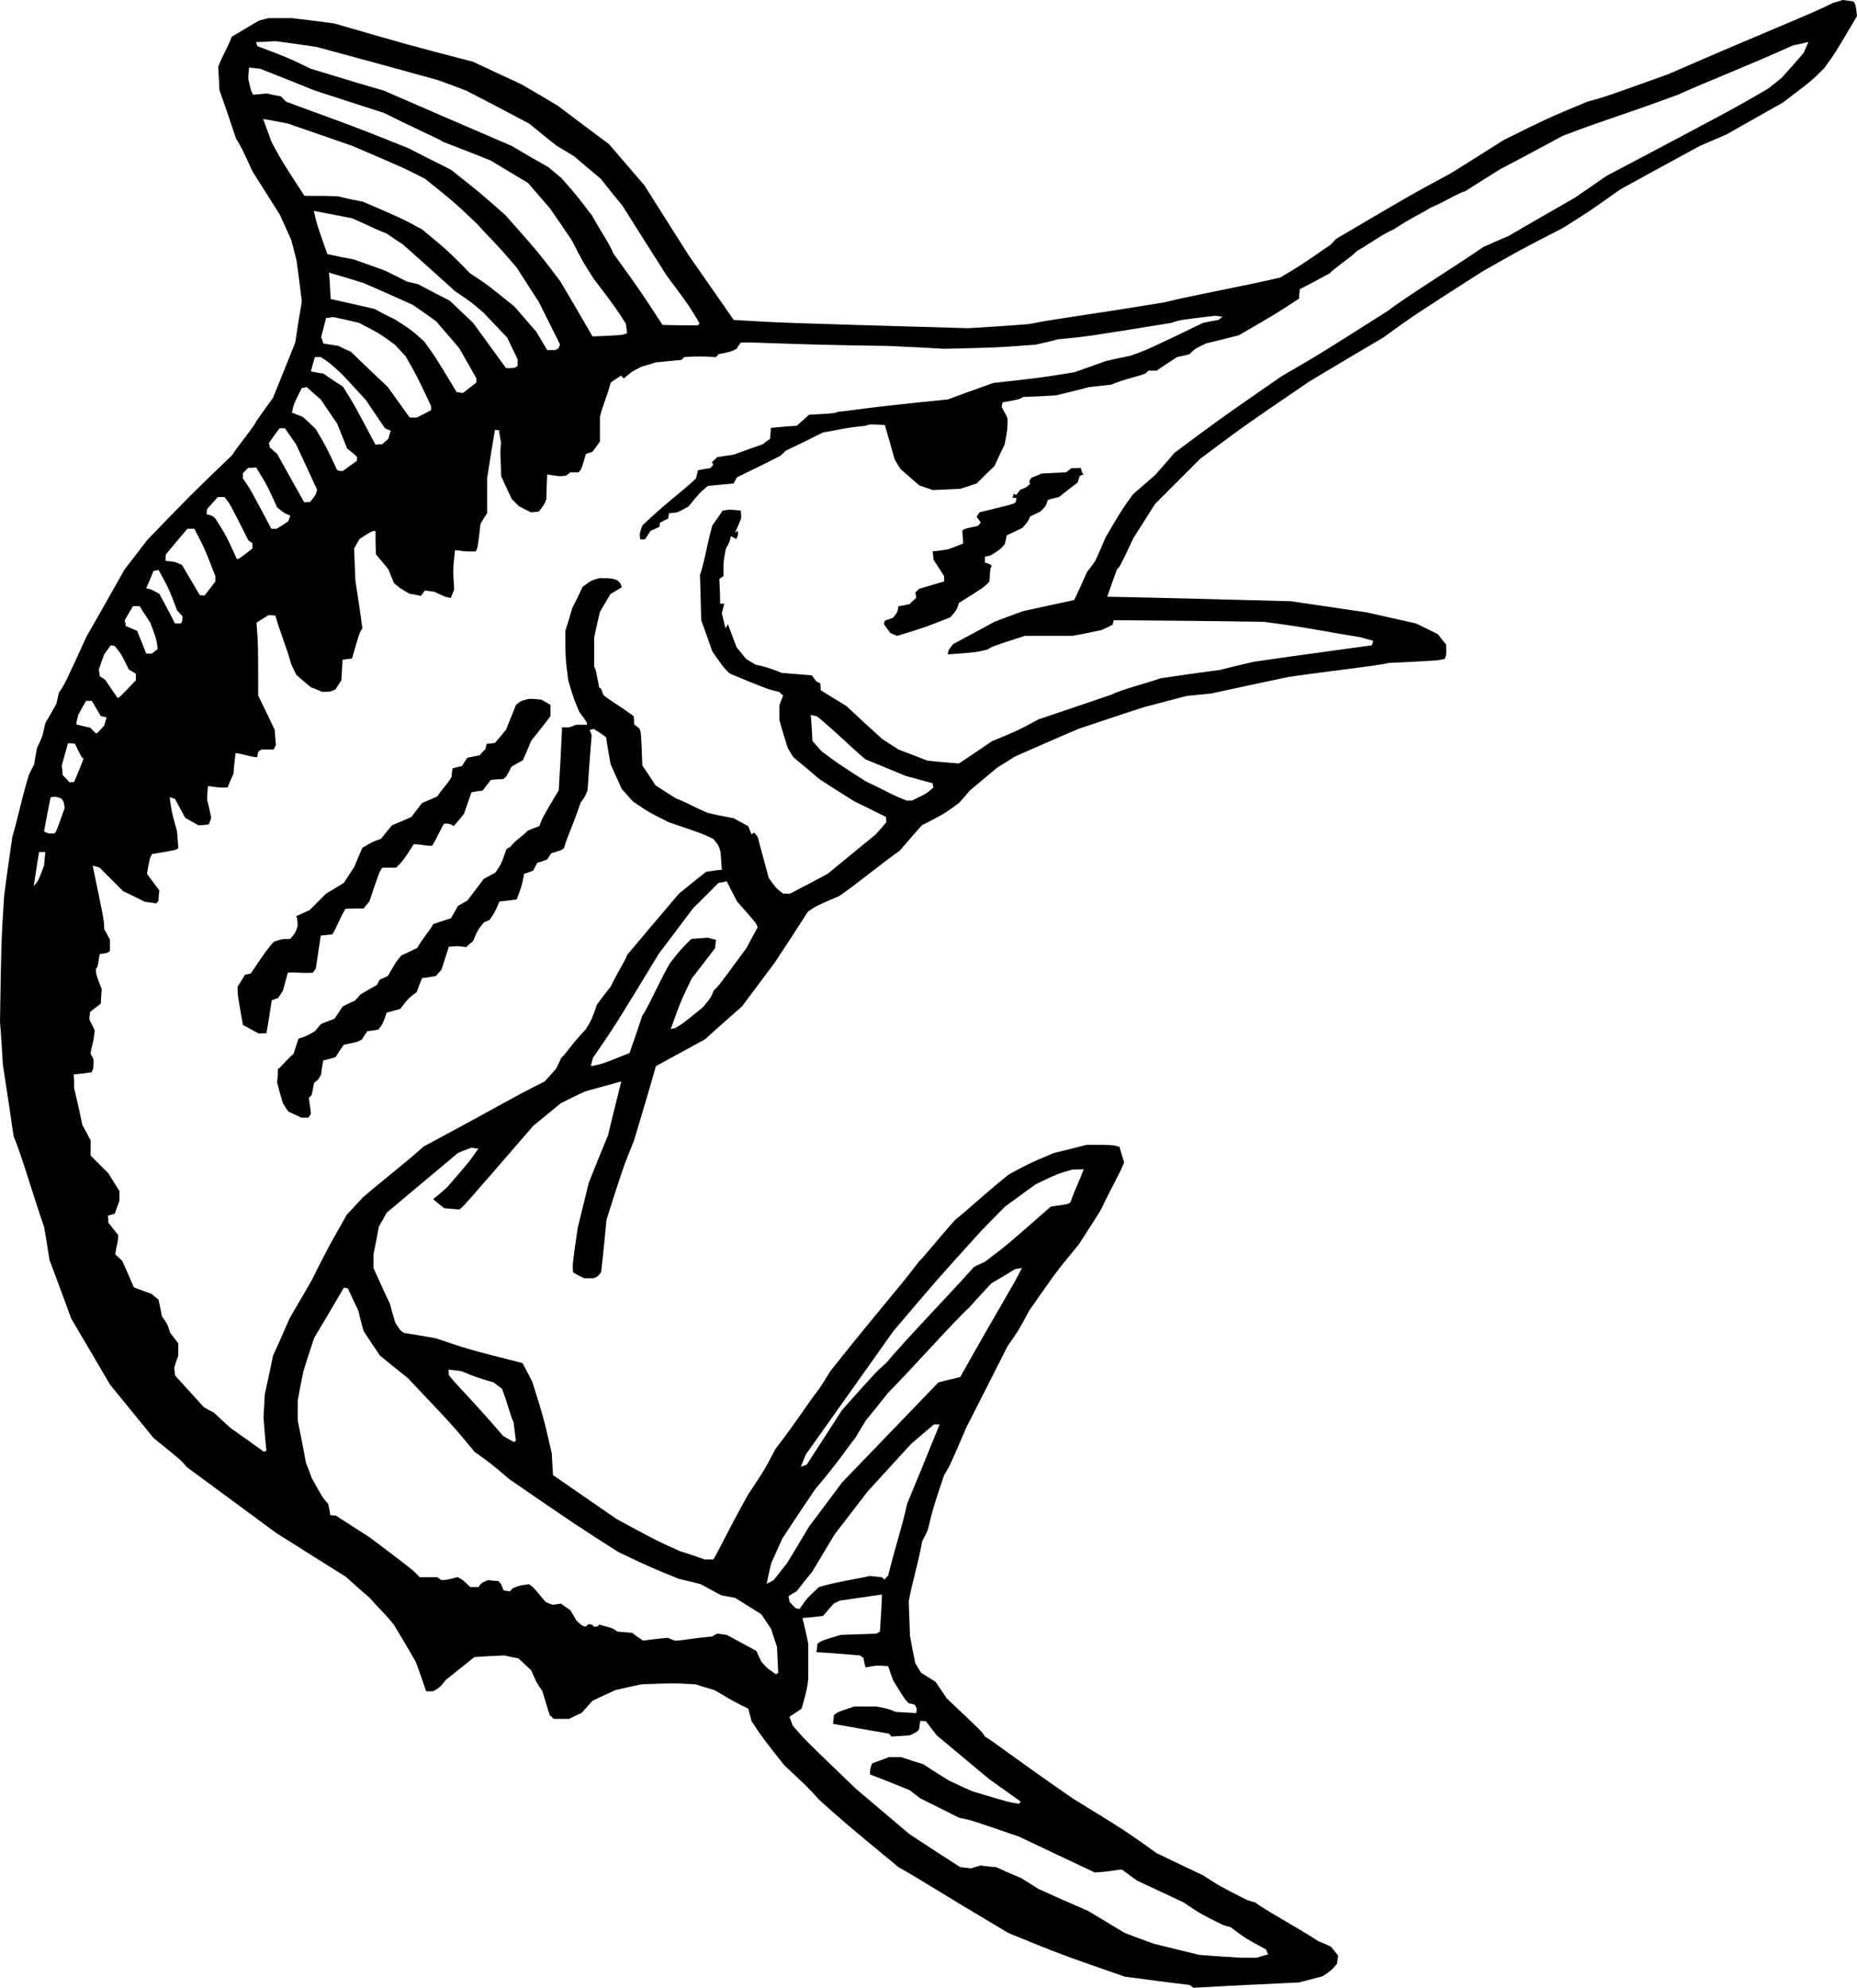 <?xml version="1.0" encoding="utf-8"?>
<!-- Generator: Adobe Illustrator 21.1.0, SVG Export Plug-In . SVG Version: 6.00 Build 0)  -->
<svg version="1.1" id="Ma" xmlns="http://www.w3.org/2000/svg" xmlns:xlink="http://www.w3.org/1999/xlink" x="0px" y="0px"
	 viewBox="0 0 324.72 347.544" enable-background="new 0 0 324.72 347.544" xml:space="preserve">
<g>
	<path fill-rule="evenodd" clip-rule="evenodd" d="M208.728,347.544c-0.216-0.144-0.432-0.288-0.72-0.504
		c-3.744-0.432-7.488-0.936-11.304-1.44c-11.016-3.816-11.016-3.816-20.376-7.632c-12.96-7.704-15.84-9.648-19.224-11.52
		c-9.576-7.92-9.576-7.92-13.896-11.808c-1.944-2.16-1.944-2.16-6.048-5.976c-3.816-4.824-3.816-4.824-5.76-7.776
		c-0.144-0.72-0.36-1.44-0.576-2.16c-3.744-1.8-4.176-2.304-5.904-3.24c-1.08-0.288-2.16-0.648-3.312-1.008
		c-3.888-0.216-3.888-0.216-9.36,0c-1.512,0.288-3.024,0.648-4.608,1.008c-1.296,0.576-2.664,1.224-4.032,1.872
		c-0.648,0.72-1.296,1.44-1.944,2.16c-0.72,0.288-1.44,0.648-2.16,1.008c-0.864,0-1.728,0-2.664,0
		c-0.216-0.216-0.432-0.432-0.72-0.648c-0.432-1.368-0.864-2.808-1.296-4.248c-1.008-1.44-1.008-1.44-1.944-3.6
		c-0.72-0.648-1.44-1.368-2.232-2.088c-0.792-0.144-1.584-0.288-2.448-0.504c-1.728,0.072-3.456,0.144-5.256,0.288
		c-1.656,1.296-3.312,2.664-5.04,4.032c-0.936,1.224-0.936,1.224-2.16,1.944c-0.36,0-0.792,0-1.224,0
		c-0.576-1.656-1.152-3.384-1.8-5.112c-1.224-2.16-2.52-4.32-3.816-6.48c-1.944-2.448-3.168-3.384-4.104-4.608
		c-1.44-1.224-2.88-2.52-4.32-3.816c-4.032-2.52-8.136-5.112-12.24-7.704c-5.184-3.816-10.368-7.632-15.624-11.52
		c-0.936-1.152-0.936-1.152-5.76-5.04c-2.52-3.096-5.04-6.192-7.632-9.36c-2.232-3.816-4.464-7.632-6.768-11.52
		c-1.224-3.384-2.52-6.84-3.816-10.296c-0.288-1.872-0.576-3.816-0.936-5.76c-1.944-5.544-3.888-12.456-5.328-15.84
		c-0.576-4.104-1.224-8.28-1.872-12.456c-0.144-2.448-0.288-4.968-0.504-7.488c0.216-14.112,0.216-14.112,0.72-22.032
		c0.432-3.456,0.936-6.912,1.44-10.368c0.936-3.096,1.44-5.976,2.88-10.8c0.288-0.576,0.576-1.224,0.936-1.872
		c0.144-0.936,0.288-1.872,0.504-2.88c0.936-1.944,0.936-1.944,1.44-4.32c0.648-1.08,1.296-2.232,1.944-3.384
		c0.144-0.648,0.288-1.296,0.432-1.944c1.008-1.44,1.008-1.44,4.824-9.792c2.232-3.888,4.464-7.848,6.696-11.808
		c1.296-1.656,2.592-3.312,3.888-5.04c7.632-7.92,7.632-7.92,14.832-14.832c1.44-2.16,3.888-5.04,4.32-6.048
		c0.936-1.296,1.872-2.664,2.88-4.032c1.296-3.168,2.592-6.408,3.888-9.648c0.36-2.376,0.72-4.752,1.152-7.2
		c-0.288-2.376-0.576-4.752-0.936-7.2c-0.288-1.152-0.576-2.376-0.936-3.6c-0.648-1.44-1.296-2.88-1.944-4.32
		c-1.584-2.52-3.168-5.04-4.824-7.632c-1.872-4.104-1.872-4.104-2.88-5.76c-0.936-2.808-1.872-5.616-2.88-8.424
		c-0.072-1.368-0.144-2.736-0.216-4.104c0.936-2.376,1.44-2.88,2.376-5.256c1.584-0.936,3.168-1.872,4.752-2.808
		c0.504-0.144,1.08-0.288,1.656-0.432c1.368,0,2.736,0,4.104,0c2.448,0.288,4.896,0.576,7.416,0.936
		C71.64,7.92,71.64,7.92,82.728,10.8c2.736,1.296,5.544,2.592,8.352,3.888c2.16,1.224,4.32,2.52,6.48,3.816
		c2.952,2.232,5.904,4.464,8.928,6.696c2.016,2.376,4.104,4.752,6.192,7.2c2.52,4.032,5.112,8.064,7.704,12.168
		c2.592,3.744,5.256,7.56,7.92,11.376c8.424,0.504,8.424,0.504,41.04,1.44c3.528-0.216,7.056-0.432,10.584-0.72
		c4.536-0.936,9.36-1.44,23.76-3.816c3.816-1.008,14.112-2.88,20.16-4.32c3.312-1.944,3.312-1.944,8.856-5.76
		c0.288-0.288,0.576-0.648,0.936-1.008c12.96-7.632,12.96-7.632,20.16-11.52c3.024-1.872,6.048-3.816,9.144-5.76
		c7.704-3.816,7.704-3.816,14.616-6.696c3.384-0.936,3.384-0.936,14.184-4.824c17.496-7.632,24.984-10.512,28.8-12.456
		c0.504-0.144,1.08-0.288,1.656-0.504c0.648,0.072,1.296,0.144,1.944,0.288c0.36,0.576,0.36,0.576,0.576,2.52
		c-3.816,6.48-3.816,6.48-5.76,9.144c-2.16,2.16-2.16,2.16-7.2,5.976c-3.312,1.872-6.624,3.744-9.936,5.616
		c-1.512,0.648-3.024,1.296-4.536,1.944c-4.608,2.52-9.288,5.04-13.968,7.632c-5.472,3.888-5.472,3.888-10.08,6.768
		c-7.416,3.816-7.416,3.816-14.112,7.632c-12.024,7.704-12.024,7.704-17.28,11.52c-4.32,2.52-8.64,5.112-12.96,7.704
		c-11.304,7.704-11.304,7.704-19.008,13.464c-2.592,2.592-5.256,5.256-7.92,7.92c-1.224,1.944-2.448,3.888-3.744,5.904
		c-2.376,5.04-2.376,5.04-2.88,5.472c-0.576,1.584-1.152,3.168-1.728,4.824c10.656,0.216,21.384,0.504,32.112,0.792
		c4.392,0.648,8.784,1.296,13.248,1.944c2.88,0.648,5.76,1.296,8.64,1.944c1.224,0.576,2.52,1.224,3.816,1.872
		c0.432,0.576,0.936,1.152,1.44,1.8c0.072,1.728,0.072,1.728-0.216,2.52c-1.224,0.288-1.224,0.288-9.864,0.72
		c-1.944,0.504-10.8,1.44-17.496,2.448c-4.464,0.936-8.928,1.872-13.464,2.88c-1.44,0.144-2.88,0.288-4.32,0.432
		c-2.448,0.648-4.896,1.296-7.416,1.944c-3.816,1.224-7.632,2.52-11.52,3.816c-3.672,1.584-7.344,3.168-11.088,4.824
		c-1.008,0.648-2.016,1.296-3.096,1.944c-1.584,1.296-3.168,2.664-4.824,4.032c-0.576,0.72-1.224,1.44-1.872,2.16
		c-2.664,1.944-2.664,1.944-6.48,3.888c-1.296,1.44-2.592,2.952-3.888,4.464c-2.736,1.872-7.704,5.976-10.584,7.92
		c-4.032,1.728-4.032,1.728-5.472,2.736c-1.872,2.952-3.816,5.904-5.76,8.856c-1.872,2.52-3.816,5.112-5.76,7.704
		c-2.16,1.872-4.32,3.816-6.48,5.76c-2.808,1.512-5.688,3.096-8.568,4.68c-1.224,4.32-2.52,8.64-3.816,12.96
		c-1.944,4.824-1.944,4.824-4.824,13.896c-0.288,3.024-0.576,6.048-0.936,9.144c-0.504,0.72-0.504,0.72-1.296,1.08
		c-0.504,0-1.08,0-1.656,0c-0.648-0.288-1.296-0.648-1.944-1.008c-0.144-1.296-0.144-1.296,0.792-7.776
		c0.648-2.592,1.296-5.256,1.944-7.92c1.08-2.736,2.232-5.544,3.384-8.352c0.72-3.096,1.512-6.192,2.304-9.36
		c-2.088,0.576-4.176,1.152-6.264,1.728c-1.44,0.648-2.88,1.368-4.32,2.088c-1.584,1.296-3.168,2.592-4.824,3.96
		c-12.456,14.4-12.456,14.4-12.96,14.616c-0.864-0.072-1.728-0.144-2.592-0.216c-0.648-0.504-1.296-1.008-1.944-1.584
		c0.792-0.648,1.584-1.296,2.376-2.016c3.888-4.464,3.888-4.464,5.544-6.84c-0.36,0-0.792-0.072-1.224-0.144
		c-0.792,0.288-1.584,0.576-2.376,0.936c-4.104,3.456-8.28,6.912-12.456,10.44c-0.432,0.792-0.864,1.584-1.368,2.448
		c-0.288,1.584-0.576,3.168-0.936,4.824c0,0.792,0,1.584,0,2.376c0.936,2.088,1.872,4.176,2.88,6.264
		c0.288,1.08,0.576,2.16,0.936,3.312c0.936,1.44,0.936,1.44,1.584,1.8c1.8,0.288,3.672,0.576,5.544,0.936
		c5.76,1.944,5.76,1.944,15.12,4.32c0.576,1.08,1.152,2.16,1.728,3.312c1.944,6.192,1.944,6.192,3.384,12.456
		c0.072,1.224,0.144,2.52,0.216,3.816c3.672,2.52,7.416,5.112,11.16,7.704c6.768,3.672,6.768,3.672,11.088,5.616
		c1.44,0.432,2.88,0.936,4.32,1.44c0.432,0,0.936,0,1.44,0c0.504-0.576,2.232-4.392,6.12-11.376c2.88-4.32,2.88-4.32,4.752-7.92
		c3.888-5.04,5.76-8.136,7.704-10.584c0.648-1.008,1.296-2.016,1.944-3.096c9.576-12.024,11.736-14.184,15.552-19.224
		c1.008-0.936,3.024-3.6,6.264-7.2c2.376-1.872,4.536-4.032,9.36-7.92c3.456-1.872,3.456-1.872,7.848-3.744
		c1.872-0.432,3.816-0.936,5.76-1.44c4.536,0,4.536,0,5.76,0.36c0.216,0.864,0.504,1.728,0.792,2.664
		c-0.216,1.008-2.16,4.32-4.104,8.424c-1.224,1.944-2.52,3.96-3.816,5.976c-3.816,4.608-3.816,4.608-8.64,11.52
		c-1.944,3.6-1.944,3.6-3.816,6.264c-2.376,4.68-4.752,9.432-7.2,14.184c-2.88,6.696-2.88,6.696-3.888,8.352
		c-1.872,5.544-1.872,5.544-2.88,9.648c-0.288,0.576-0.576,1.224-0.936,1.872c-0.936,4.824-1.944,7.92-2.376,10.584
		c0.072,1.944,0.144,3.96,0.216,5.976c0.288,1.584,0.576,3.168,0.936,4.824c0.288,0.504,0.648,1.08,1.008,1.656
		c0.792,0.504,1.656,1.008,2.52,1.584c0.648,0.936,1.296,1.872,1.944,2.88c6.192,5.832,6.192,5.832,6.696,6.696
		c1.656,0.936,4.104,3.024,15.336,10.8c9.36,5.76,9.36,5.76,14.688,9.576c2.664,1.296,5.4,2.592,8.136,3.888
		c2.88,1.872,2.88,1.872,7.704,4.32c0.432,0.144,0.936,0.288,1.44,0.432c1.152,1.008,8.136,4.824,11.016,6.768
		c0.72,0.288,1.44,0.576,2.16,0.936c0.432,0.504,0.864,1.008,1.296,1.584c-0.072,0.432-0.144,0.936-0.216,1.44
		c-1.08,1.224-1.08,1.224-2.52,2.16c-1.368,0.36-2.736,0.72-4.104,1.08C221.04,346.896,214.92,347.184,208.728,347.544
		L208.728,347.544z M217.08,342.288c-2.448-0.144-4.896-0.288-7.416-0.504c-2.592-0.648-5.256-1.296-7.92-1.944
		c-1.656-0.576-3.312-1.224-5.04-1.872c-2.16-1.296-4.32-2.592-6.48-3.888c-2.88-1.224-5.76-2.52-8.64-3.816
		c-1.008-0.648-2.016-1.296-3.096-1.944c-1.44-0.576-2.88-1.224-4.32-1.872c-0.864-0.072-1.728-0.144-2.664-0.288
		c-0.504,0.144-1.08,0.288-1.656,0.504c-0.648-0.072-1.296-0.144-1.944-0.216c-2.952-1.872-5.904-3.816-8.856-5.76
		c-3.096-2.592-6.192-5.256-9.36-7.92c-8.928-8.568-8.928-8.568-11.088-11.088c-0.144-0.504-0.36-1.008-0.576-1.512
		c0.72-0.432,1.44-0.936,2.16-1.44c0.936-3.384,0.936-3.384,1.152-5.256c0-2.016,0-4.032,0-6.048
		c-0.288-1.512-0.648-3.024-1.008-4.536c1.152-0.072,2.376-0.216,3.6-0.36c0.576-0.72,1.224-1.44,1.872-2.16
		c0.288-0.144,0.648-0.288,1.008-0.504c2.448-0.36,4.896-0.72,7.416-1.08c-0.072,2.16-0.216,4.32-0.36,6.48
		c-0.144,0.072-0.36,0.216-0.576,0.36c-2.088,0.072-4.176,0.144-6.264,0.216c-3.384,1.008-3.384,1.008-4.104,1.584
		c0,0.432-0.072,0.936-0.144,1.44c2.52,0.144,5.04,0.36,7.632,0.576c0.144,0.144,0.36,0.288,0.576,0.432
		c0.072,0.504,0.216,1.08,0.36,1.656c1.944-0.36,1.944-0.36,3.96-0.216c0.288,0.864,0.576,1.728,0.936,2.592
		c1.944,3.168,1.944,3.168,2.664,3.888c0.36,0.072,0.72,0.144,1.08,0.288c0.36,0.648,0.36,0.648,0.216,1.44
		c-1.152-0.072-2.376-0.144-3.6-0.216c-1.152-0.504-1.152-0.504-3.312-0.936c-1.296,0-2.592,0-3.888,0
		c-2.88,0.936-2.88,0.936-3.6,1.512c0,0.504-0.072,1.008-0.144,1.512c3.24,0.576,6.48,1.152,9.792,1.728
		c0.144,0.144,0.288,0.288,0.432,0.504c1.008-0.072,2.088-0.144,3.168-0.216c1.152-0.504,1.152-0.504,1.656-1.008
		c0.072-0.504,0.144-1.008,0.216-1.512c0.288,0,0.648,0,1.008,0.072c0.576,0.792,1.224,1.584,1.872,2.448
		c3.024,2.52,6.048,5.04,9.144,7.632c1.8,1.296,3.672,2.592,5.544,3.96c-0.072,0.072-0.144,0.216-0.288,0.36
		c-1.656-0.216-1.656-0.216-8.136-2.16c-1.368-0.576-2.736-1.224-4.104-1.872c-1.512-0.936-3.024-1.872-4.536-2.88
		c-1.224-0.36-2.52-0.792-3.816-1.224c-0.72,0-1.44,0-2.16,0c-0.936,0.36-1.944,0.72-2.952,1.08c-0.36,1.008-0.36,1.008-0.36,1.944
		c2.304,0.864,4.608,1.8,6.912,2.736c0.576,0.432,1.224,0.936,1.872,1.44c2.232,1.08,4.464,2.232,6.768,3.384
		c2.16,0.432,2.16,0.432,10.512,3.312c4.392,2.088,8.784,4.176,13.248,6.264c3.312-0.216,3.816-0.504,4.752-0.504
		c0.864,0.648,1.728,1.296,2.664,1.944c2.664,1.224,5.4,2.52,8.136,3.816c2.88,1.944,2.88,1.944,6.768,3.888
		c0.432,0.144,0.936,0.288,1.44,0.432c2.592,1.944,2.592,1.944,6.192,3.888c0.072,0.288,0.216,0.576,0.36,0.864
		c-0.648,0.144-1.296,0.36-2.016,0.576C218.88,342.288,218.016,342.288,217.08,342.288L217.08,342.288z M135.504,292.608
		c-1.44-1.008-1.44-1.008-2.376-2.088c-0.288-0.576-0.576-1.224-0.864-1.872c-1.728-0.936-3.456-1.872-5.184-2.808
		c-0.504-0.072-1.08-0.144-1.656-0.216c-0.288,0.144-0.576,0.288-0.936,0.504c-4.608,0.432-5.04,0.72-6.48,0.72
		c-0.36-0.144-0.792-0.288-1.224-0.504c-1.44,0.144-2.88,0.288-4.32,0.504c-0.648-0.432-1.296-0.864-1.944-1.368
		c-0.864-0.072-1.728-0.144-2.592-0.216c-0.72-0.576-0.72-0.576-3.168-1.224c-0.216,0.36-0.216,0.36-0.936,0.36
		c-0.216-0.36-0.216-0.36-0.936-0.432c-0.144,0.144-0.288,0.288-0.504,0.432c-0.72-0.216-0.72-0.216-1.656-1.152
		c-0.288-0.576-0.648-1.152-1.008-1.728c-0.504-0.36-1.08-0.72-1.656-1.152c-0.432,0.072-0.936,0.144-1.44,0.216
		c-0.36-0.144-0.792-0.288-1.224-0.504c-2.16-2.592-2.16-2.592-2.88-3.096c-1.656,0.216-1.656,0.216-2.88,0.72
		c-0.144,0.144-0.288,0.288-0.432,0.504c-0.36,0-0.72-0.072-1.152-0.144c-0.432-1.152-0.432-1.152-0.936-1.656
		c-0.576,0-1.152-0.072-1.8-0.144c-1.152,0.504-1.152,0.504-1.656,1.224c-0.432,0-0.936,0-1.44,0
		c-1.224-1.224-1.224-1.224-2.16-1.728c-0.504,0-1.44,0.504-2.88,0.504c-0.216-0.144-0.432-0.288-0.72-0.504
		c-1.008,0-2.016,0-3.096,0c-1.008-1.152-1.008-1.152-8.64-6.912c-2.016-1.296-4.032-2.592-6.048-3.888
		c-0.288,0-0.576,0-0.936-0.072c-0.072-0.648-0.216-1.296-0.36-1.944c-1.008-1.152-1.008-1.152-2.88-4.536
		c-0.288-0.864-0.648-1.728-1.008-2.664c-0.432-2.448-0.936-4.896-1.44-7.416c0-1.08,0-2.232,0-3.384
		c0.288-1.728,0.648-3.456,1.008-5.256c0.576-1.872,1.224-3.816,1.872-5.76c1.728-2.88,3.456-5.832,5.184-8.784
		c0.216,0,0.432,0.072,0.72,0.144c0.576,1.224,1.152,2.52,1.8,3.816c0.288,1.152,0.576,2.376,0.936,3.6
		c0.936,1.44,1.872,2.88,2.88,4.32c1.584,1.296,3.168,2.592,4.824,3.888c7.92,8.352,7.92,8.352,11.736,12.96
		c2.664,1.872,2.664,1.872,6.048,4.752c11.52,7.92,11.52,7.92,19.08,12.744c5.76,2.736,5.76,2.736,10.584,4.68
		c1.224,0.288,2.52,0.576,3.816,0.936c1.152,0.648,2.376,1.296,3.6,1.944c0.792,0.144,1.584,0.288,2.376,0.432
		c1.512,0.936,3.024,1.872,4.608,2.88c0.576,0.864,1.152,1.728,1.728,2.592c0.288,1.008,0.648,2.016,1.008,3.096
		c0.072,1.512,0.144,3.024,0.216,4.536C135.72,292.752,135.72,292.752,135.504,292.608L135.504,292.608z M139.104,281.16
		c-0.36-0.36-0.72-0.72-1.08-1.152c0-0.288-0.072-0.576-0.144-0.936c0.432-0.288,0.936-0.576,1.44-0.864
		c0.864-1.152,1.8-2.304,2.736-3.456c1.296-2.16,2.592-4.32,3.888-6.48c1.872-2.448,3.816-4.968,5.76-7.488
		c2.52-2.736,5.04-5.544,7.632-8.352c1.296-1.08,2.592-2.232,3.96-3.384c0.288,0,0.648,0,1.008,0
		c-1.872,4.608-3.744,9.216-5.688,13.896c-0.936,4.32-1.872,6.768-3.312,12.528c-0.216,0.216-0.432,0.432-0.648,0.72
		c-0.144-0.144-0.288-0.288-0.432-0.432c-0.72-0.072-1.44-0.144-2.16-0.216c-1.944,0.504-5.544,0.936-8.856,1.944
		c-2.16,2.016-2.16,2.016-3.384,3.816C139.608,281.304,139.392,281.232,139.104,281.16L139.104,281.16z M134.064,276.912
		c0.216-1.152,0.504-2.376,0.792-3.6c0.648-1.44,1.296-2.88,1.944-4.32c1.872-2.88,3.816-5.76,5.76-8.64
		c4.104-4.824,5.04-6.48,6.984-8.928c0.576-1.008,1.224-2.016,1.872-3.096c1.296-1.584,2.592-3.168,3.888-4.824
		c3.816-3.816,11.952-12.96,14.112-14.832c1.296-1.44,2.592-2.88,3.96-4.32c1.368-0.792,2.736-1.584,4.104-2.448
		c0.36-0.072,0.792-0.144,1.224-0.216c-1.8,3.6-3.744,6.48-10.8,19.08c-1.224,0.288-2.52,0.576-3.816,0.936
		c-5.616,5.832-11.232,11.664-16.848,17.496c-1.872,2.52-3.816,5.112-5.76,7.704c-1.224,2.088-2.52,4.176-3.816,6.336
		c-0.792,1.008-1.584,2.016-2.376,3.024C134.928,276.48,134.496,276.696,134.064,276.912L134.064,276.912z M140.04,256.464
		c0.288-0.72,0.576-1.44,0.864-2.16c5.112-7.2,10.224-14.4,15.336-21.6c7.704-9.072,7.704-9.072,15.336-17.496
		c1.368-1.44,2.808-2.88,4.248-4.32c1.728-1.224,3.456-2.52,5.256-3.816c3.888-1.872,3.888-1.872,6.48-2.592
		c0.648,0,1.296,0,1.944-0.072c-0.864,2.376-1.368,3.096-2.304,5.76c-0.36,0.36-0.36,0.36-3.456,0.792
		c-7.704,6.768-7.704,6.768-11.52,9.648c-0.648,0.288-1.296,0.576-1.944,0.936c-3.816,4.32-11.52,12.24-15.336,16.776
		c-1.656,1.44-1.656,1.44-7.704,8.208c-2.016,3.168-4.104,6.336-6.192,9.576C140.76,256.176,140.4,256.32,140.04,256.464
		L140.04,256.464z M46.008,253.728c-1.872-1.368-3.816-2.736-5.76-4.104c-0.936-0.864-1.872-1.728-2.88-2.664
		c-0.576-0.288-1.152-0.576-1.728-0.936c-1.656-1.8-3.312-3.672-5.04-5.544c0-0.432-0.072-0.864-0.144-1.296
		c0.216-0.72,0.432-1.44,0.72-2.16c0-0.72,0-1.44,0-2.16c-0.432-0.576-0.936-1.224-1.44-1.872c-0.432-1.44-0.432-1.44-1.44-2.88
		c-0.144-0.936-0.36-1.872-0.576-2.88c-0.36-0.288-0.792-0.648-1.224-1.008c-1.008-0.36-2.016-0.72-3.096-1.152
		c-0.648-1.512-1.296-3.024-2.016-4.608c-0.36-0.36-0.792-0.72-1.224-1.152c0.216-1.728,0.504-1.944,0.504-3.384
		c-0.576-0.72-1.152-1.44-1.728-2.16c0-0.36,0-0.792-0.072-1.224c0.36-0.072,0.792-0.216,1.224-0.36
		c0.216-0.72,0.504-1.44,0.792-2.232c0-0.576,0-1.152,0-1.728c-0.648-1.008-1.296-2.016-1.944-3.096
		c-1.008-1.008-2.016-2.016-3.096-3.096c0-0.864,0-1.728,0-2.664c-0.432-0.864-0.936-1.728-1.44-2.664
		c-0.432-2.16-0.936-4.32-1.44-6.48c0-0.792,0-1.584-0.072-2.376c1.008-0.072,2.016-0.216,3.096-0.36
		c0.36-0.576,0.36-0.576,0.36-2.304c-0.144-0.288-0.288-0.576-0.504-0.936c0.144-1.44,0.504-1.656,0.72-4.104
		c-0.288-0.576-0.576-1.224-0.936-1.872c0-0.432,0.072-0.864,0.144-1.368c0.576-0.432,1.224-0.936,1.872-1.44
		c0-0.792,0.072-1.656,0.144-2.52c-1.008-2.592-1.008-2.592-1.008-3.6c0.288-0.216,0.288-0.216,0.648-2.52
		c1.44-0.216,1.44-0.216,1.8-0.576c0-0.648,0-1.296,0-1.944c-0.288-0.576-0.648-1.224-1.008-1.872c0-1.44,0-1.44-2.016-11.088
		c0.36,0.072,0.792,0.216,1.224,0.36c1.368,1.368,2.736,2.736,4.104,4.104c1.224,0.576,2.52,1.224,3.816,1.872
		c0.648,0.072,1.296,0.144,1.944,0.288c0.144-0.144,0.288-0.288,0.432-0.504c0-0.576,0.072-1.152,0.144-1.8
		c-0.72-0.936-1.44-1.872-2.16-2.88c0.432-2.592,0.432-2.592,0.864-3.456c4.32-0.72,4.32-0.72,4.608-1.08
		c-0.072-0.936-0.144-1.872-0.216-2.88c-0.936-3.384-0.936-3.384-1.296-5.976c0.288,0.072,0.576,0.144,0.936,0.288
		c0.576,1.08,1.152,2.16,1.8,3.312c0.72,0.432,1.512,0.864,2.304,1.296c0.576,0,1.152-0.072,1.8-0.144
		c0.144-0.36,0.288-0.72,0.432-1.152c-0.216-1.008-0.432-2.088-0.72-3.168c0-0.792,0.072-1.584,0.144-2.376
		c1.224,0.072,1.728,0.36,3.456,0.216c0.288-0.792,0.648-1.584,1.008-2.376c0.072-1.152,0.216-2.376,0.36-3.6
		c1.224,0.072,2.16,0.576,3.816,0.72c0-0.288,0.072-0.576,0.144-0.936c0.144-0.144,0.36-0.288,0.576-0.432c0.72,0,1.44,0,2.16,0
		c0.072-0.216,0.216-0.504,0.36-0.792c-0.072-0.864-0.144-1.728-0.216-2.664c-0.936-1.944-1.872-3.96-2.88-5.976
		c0-8.856,0-8.856-0.288-12.744c0.648-0.432,1.368-0.864,2.088-1.296c0.36,0,0.792,0,1.224,0.072
		c0.792,2.952,1.728,4.824,2.736,8.424c0.288,0.648,0.576,1.296,0.936,1.944c0.792,0.72,1.656,1.44,2.52,2.16
		c0.648,0.216,1.296,0.504,1.944,0.792c1.44,0,1.44,0,2.376-0.432c0.288-0.504,0.648-1.008,1.008-1.584
		c0.072-1.152,0.144-2.376,0.216-3.6c0.504-0.072,1.08-0.144,1.656-0.216c1.296-4.536,1.296-4.536,1.8-5.256
		c-0.36-2.808-0.792-5.616-1.224-8.424c-0.072-1.8-0.144-3.672-0.216-5.544c0.288-0.504,0.576-1.08,0.936-1.656
		c2.088-1.368,2.088-1.368,2.808-1.44c0,1.368,0,2.736,0.072,4.104c0.72,0.864,1.44,1.728,2.16,2.592
		c0.288,0.792,0.648,1.584,1.008,2.448c1.08,0.936,1.08,0.936,2.736,1.872c0.648,0.072,1.296,0.216,1.944,0.36
		c0.216-0.288,0.432-0.576,0.72-0.936c0.504,0.072,1.08,0.144,1.656,0.216c1.944,0.936,1.944,0.936,2.88,1.08
		c0.144-0.432,0.36-0.936,0.576-1.44c-0.216-3.6-0.216-3.6,0.144-6.912c1.224,0.072,1.44,0.288,3.6,0.216
		c0.36-0.504,0.36-0.504,0.864-4.824c0.36-0.576,0.72-1.224,1.152-1.872c0-2.016,0-4.032,0-6.048
		c0.432-2.808,0.864-5.616,1.368-8.496c0.216,0,0.432,0,0.72,0.072c0.072,0.72,0.216,1.44,0.36,2.232c-0.288,1.872,0,2.88,0,5.76
		c0.576,1.296,1.224,2.664,1.872,4.032c0.36,0.36,0.792,0.792,1.224,1.224c0.648,0.36,1.368,0.72,2.088,1.08
		c0.432,0,0.936-0.072,1.44-0.144c0.936-1.224,0.936-1.224,1.296-2.16c0-1.44,0.072-2.88,0.144-4.32
		c2.16,0.36,2.16,0.36,3.312,0.216c0.216-0.144,0.432-0.36,0.72-0.576c0.432,0,0.936,0,1.44,0c0.504-0.504,0.504-0.504,1.296-3.24
		c0.36-0.072,0.72-0.216,1.152-0.36c0.432-0.576,0.864-1.152,1.296-1.8c0-1.44,0-2.88,0-4.32c0.432-1.872,1.44-4.032,1.872-5.976
		c0.576-0.36,1.152-0.792,1.8-1.224c0.144,0.144,0.288,0.288,0.504,0.504c1.44-1.224,1.44-1.224,3.168-2.088
		c0.792-0.216,1.584-0.432,2.376-0.72c1.512-0.144,3.024-0.288,4.536-0.432c0.144-0.144,0.288-0.288,0.504-0.504
		c3.816-0.216,4.104,0,5.544,0c0.144-0.144,0.288-0.288,0.432-0.504c2.16-0.432,2.16-0.432,3.168-0.936
		c0.216-0.36,0.432-0.72,0.72-1.08c2.16-0.144,8.352,0.36,25.632,0.576c3.24,0.144,6.552,0.288,9.864,0.504
		c9.36-0.216,9.36-0.216,16.056-0.72c1.296-0.288,2.592-0.576,3.888-0.936c5.256-0.504,5.256-0.504,19.872-2.88
		c1.44-0.504,1.44-0.504,7.488-1.224c0.432,0,0.936,0.072,1.44,0.144c-0.216,0.144-0.432,0.36-0.72,0.576
		c-0.864,0.144-1.728,0.288-2.664,0.504c-9.864,4.752-9.864,4.752-12.744,5.76c-1.44,0.288-2.88,0.576-4.32,0.936
		c-1.8,0.648-3.6,1.296-5.472,1.944c-5.76,0.936-5.76,0.936-14.184,1.872c-2.592,0.936-5.256,1.872-7.92,2.88
		c-14.616,1.44-16.776,1.944-19.224,2.16c-0.72,0.288-0.72,0.288-5.04,0.504c-0.72,0.648-1.44,1.296-2.16,1.944
		c-1.512,0.072-3.024,0.216-4.536,0.36c0,0.648-0.072,1.296-0.144,1.944c-0.432,0.288-0.864,0.576-1.296,0.936
		c-1.656,0.576-3.312,1.152-5.04,1.8c-0.936,0.144-1.872,0.288-2.88,0.432c-0.288,0.288-0.576,0.576-0.936,0.864
		c0.072,0.144,0.144,0.288,0.216,0.504c-0.144,0.144-0.288,0.36-0.504,0.576c-0.72,0.072-1.44,0.216-2.16,0.36
		c-0.072,0.432-0.216,0.936-0.36,1.44c-1.944,1.944-4.824,3.888-9.36,8.208c-0.504,1.44-0.504,1.44-0.36,2.448
		c0.288,0,0.576,0,0.864-0.072c0.288-0.432,0.576-0.936,0.936-1.44c0.504-0.216,1.008-0.432,1.584-0.72c0-0.216,0-0.432,0.072-0.72
		c0.432-0.216,0.936-0.432,1.44-0.72c0-0.288,0.072-0.576,0.144-0.936c0.432,0,0.936-0.072,1.44-0.144
		c0.648-0.288,1.296-0.648,1.944-1.008c1.944-2.376,1.944-2.376,3.384-3.6c1.512-0.144,3.024-0.288,4.536-0.432
		c0.144-0.36,0.36-0.72,0.576-1.08c2.52-1.224,5.04-2.448,7.56-3.744c0.288-0.288,0.648-0.576,1.008-0.936
		c2.16-1.008,4.32-2.088,6.48-3.168c2.88-0.432,3.096-0.72,7.416-1.152c0.72-0.288,0.72-0.288,3.384-0.144
		c0.576,2.016,1.152,4.032,1.728,6.048c0.288,0.504,0.648,1.08,1.008,1.656c1.08,0.936,2.16,1.872,3.312,2.88
		c0.72,0.216,1.512,0.504,2.304,0.792c1.584-0.072,3.168-0.144,4.824-0.216c0.936-0.288,1.872-0.576,2.88-0.936
		c1.008-1.008,2.016-2.016,3.096-3.024c0.576-1.224,1.152-2.52,1.8-3.816c0.504-2.664,0.504-2.664,0.504-4.536
		c-0.288-0.648-0.648-1.296-1.008-1.944c0-0.288,0.072-0.576,0.144-0.864c2.88-0.504,2.88-0.504,3.6-0.936
		c1.872-0.072,3.816-0.144,5.76-0.288c1.872-0.432,3.816-0.936,5.76-1.44c1.296-0.144,2.592-0.288,3.888-0.432
		c2.376-1.008,4.752-1.44,5.976-1.944c0.144-0.144,0.288-0.288,0.504-0.504c0.432,0,0.936,0,1.44,0
		c1.152-0.792,2.376-1.584,3.6-2.376c0.72-0.144,1.44-0.288,2.16-0.504c0.936-0.936,0.936-0.936,2.88-1.872
		c1.872-0.432,3.816-0.936,5.76-1.44c6.696-3.888,6.696-3.888,10.512-6.408c0-0.504,0.072-1.08,0.144-1.656
		c1.728-0.864,3.456-1.8,5.184-2.736c0.936-1.008,3.816-2.88,4.752-3.888c3.168-1.872,4.32-2.88,6.48-3.816
		c2.88-1.944,5.04-2.88,6.48-3.816c2.448-1.008,4.608-2.448,6.048-2.88c2.016-1.296,4.104-2.592,6.192-3.888
		c3.6-1.872,7.2-3.816,10.8-5.76c7.488-2.88,9.648-3.312,20.16-7.2c6.48-2.88,11.52-4.752,20.16-8.64
		c0.864-0.144,1.728-0.36,2.664-0.576c-0.288,0.648-0.576,1.296-0.864,1.944c-1.224,1.44-2.52,2.88-3.816,4.32
		c-0.792,0.648-1.584,1.296-2.448,1.944c-6.336,3.672-6.336,3.672-28.152,15.192c-1.8,1.224-3.672,2.52-5.544,3.816
		c-3.888,2.232-7.776,4.464-11.736,6.768c-1.44,0.576-2.88,1.224-4.32,1.872c-2.664,1.944-14.184,9.144-16.56,11.088
		c-12.024,7.632-12.024,7.632-18.72,11.52c-11.016,7.632-11.016,7.632-18.72,13.392c-1.08,1.296-2.232,2.592-3.384,3.888
		c-1.224,1.08-2.52,2.16-3.816,3.312c-1.944,2.664-1.944,2.664-4.824,7.56c-0.576,1.368-1.152,2.736-1.8,4.104
		c-0.432,0.648-0.936,1.296-1.44,1.944c-0.72,1.584-1.44,3.24-2.232,4.896c-2.952,0.648-5.904,1.296-8.928,1.944
		c-1.656,0.576-3.312,1.224-5.04,1.872c-2.376,1.296-4.752,2.592-7.2,3.888c-0.864,1.08-0.864,1.08-0.936,1.8
		c5.04-0.36,5.04-0.36,6.984-0.864c0.72-0.504,0.72-0.504,6.48-2.376c2.736,0,5.544,0,8.352,0c1.656-0.288,3.312-0.648,5.04-1.008
		c0.648-0.288,1.296-0.576,1.944-0.936c0.072-0.216,0.144-0.504,0.216-0.792c8.712,0.072,17.424,0.144,26.208,0.288
		c7.92,1.008,10.8,1.728,16.776,2.664c0.792,0.216,1.584,0.432,2.376,0.648c-0.072,0.216-0.144,0.504-0.216,0.792
		c-6.84,0.936-13.752,1.872-20.664,2.88c-1.944,0.432-3.96,0.936-5.976,1.44c-3.384,0.432-6.84,0.936-10.296,1.44
		c-2.664,0.936-6.768,1.944-8.64,2.88c-4.248,1.44-8.496,2.88-12.744,4.32c-3.6,1.944-3.6,1.944-8.136,3.816
		c-1.872,1.296-3.816,2.592-5.76,3.888c-1.8-0.144-3.672-0.288-5.544-0.504c-1.656-0.648-3.312-1.296-5.04-1.944
		c-0.936-0.576-1.872-1.224-2.88-1.872c-2.088-1.872-4.176-3.816-6.264-5.76c-1.44-0.864-2.952-1.8-4.464-2.736
		c0-0.36,0-0.792-0.072-1.224c-0.72-0.288-0.72-0.288-1.44-1.368c-1.728-0.144-3.456-0.288-5.256-0.432
		c-2.664-1.008-2.664-1.008-4.608-1.44c-0.504-0.288-1.08-0.648-1.656-1.008c-0.504-0.648-1.08-1.296-1.656-2.016
		c-0.504-1.296-1.008-2.664-1.512-4.032c-0.144,0.216-0.288,0.432-0.432,0.72c-0.216-0.864-0.432-1.728-0.648-2.664
		c0.144-0.504,0.288-1.08,0.432-1.656c-0.216,0-0.432,0-0.72,0c0-1.44-0.072-2.88-0.144-4.32c0.216-0.144,0.432-0.288,0.72-0.504
		c0-2.664,0-2.664,0.432-4.824c0.648-1.152,0.648-1.152,0.864-2.16c0.288,0.144,0.576,0.288,0.936,0.504
		c0.36-0.72,0.36-0.72,0.288-1.44c-0.144,0.072-0.288,0.216-0.504,0.36c0.36-0.792,0.72-1.656,1.08-2.52
		c0-0.432,0-0.864-0.072-1.368c-1.944-0.216-1.944-0.216-3.168,0c-0.576,0.864-1.152,1.728-1.8,2.592
		c-0.936,3.312-1.44,6.696-2.16,8.64c0.072,2.592,0.144,5.256,0.216,7.92c0.648,1.8,1.296,3.6,1.944,5.472
		c2.016,2.88,2.016,2.88,3.096,3.888c6.624,2.736,6.624,2.736,8.568,3.168c0.216,0.216,0.432,0.432,0.72,0.648
		c-0.216,0.504-0.432,1.08-0.648,1.656c0,0.864,0,1.728,0,2.664c0.432,1.584,0.936,3.168,1.44,4.824
		c0.288,0.504,0.648,1.08,1.008,1.656c1.512,1.224,3.024,2.52,4.536,3.816c2.016,1.296,4.032,2.592,6.12,3.888
		c1.8,0.864,3.672,1.8,5.544,2.736c0,0.288,0,0.576,0.072,0.864c-0.576,0.72-1.224,1.44-1.872,2.16
		c-2.808,2.304-5.616,4.608-8.424,6.912c-2.16,1.152-4.32,2.304-6.552,3.456c-0.36,0-0.792,0-1.224,0
		c-1.224-0.936-1.224-0.936-2.52-2.736c-0.648-2.376-1.296-4.752-1.944-7.2c-0.144-0.216-0.36-0.432-0.576-0.72
		c-0.144,0.072-0.288,0.144-0.504,0.288c-0.144-0.432-0.36-0.936-0.576-1.44c-0.792-0.432-1.656-0.864-2.52-1.368
		c-1.512-0.288-3.024-0.576-4.536-0.936c-2.448-1.008-3.888-1.944-5.544-2.52c-1.152-0.72-2.376-1.512-3.6-2.304
		c-0.72-1.152-1.512-2.304-2.304-3.456c-0.216-5.76-0.216-5.76-0.504-6.48c-0.288-0.216-0.576-0.432-0.936-0.72
		c0-0.432,0-0.936-0.072-1.44c-2.88-2.088-4.608-3.024-5.328-3.744c-0.36-1.08-0.36-1.08-0.72-1.296
		c-0.576-3.096-0.576-3.096-0.864-3.6c0-1.656,0-3.312,0-5.04c0.288-1.512,0.648-3.024,1.008-4.536
		c0.576-1.008,1.224-2.088,1.872-3.168c0.648-0.36,1.296-0.72,1.944-1.152c-0.216-0.72-0.216-0.72-0.792-1.224
		c-1.008-0.36-1.008-0.36-3.168-0.36c-1.44,0.432-1.44,0.432-2.88,1.512c-0.576,1.224-1.152,2.448-1.8,3.672
		c-0.36,1.296-0.792,2.664-1.224,4.032c0,4.608,0,4.608,0.504,8.64c0.936,3.168,0.936,3.168,1.944,5.544
		c1.44,1.944,1.44,1.944,1.296,2.232c-0.576,0-1.224,0-1.872,0c-1.224,0.504-1.224,0.504-2.448,0.432
		c-0.144,3.672-0.36,7.344-0.576,11.016c-2.88,4.824-2.88,4.824-3.384,6.264c-0.648,0.216-1.296,0.504-2.016,0.792
		c-1.224,1.224-2.16,1.656-3.096,2.88c-0.216,0.072-0.432,0.216-0.648,0.36c-0.936,2.664-0.936,2.664-1.944,4.104
		c-0.648,0.36-1.296,0.72-2.016,1.08c-0.936,1.224-1.872,2.52-2.88,3.816c-0.504,0.288-1.08,0.576-1.656,0.936
		c-0.36,0.72-0.792,1.44-1.224,2.16c-1.008,0.288-2.016,0.648-3.096,1.008c-0.36,0.864-1.368,1.8-2.808,4.176
		c-0.864,0.432-1.8,0.864-2.736,1.296c-0.936,1.08-0.936,1.08-2.376,3.6c-0.432,0.216-0.936,0.432-1.44,0.648
		c-0.144,0.288-0.288,0.576-0.504,0.936c-0.936,0.504-1.872,1.08-2.88,1.656c-0.288,0.36-0.576,0.72-0.936,1.08
		c-0.72,0.288-1.44,0.648-2.16,1.008c-0.432,0.72-0.936,1.44-1.44,2.16c-0.792,0.288-1.584,0.576-2.376,0.936
		c-0.288,0.36-0.648,0.792-1.008,1.224c-1.656,0.936-1.656,0.936-2.88,1.296c-0.288,0.864-0.576,1.728-0.864,2.664
		c-1.152,0.936-2.232,2.376-2.736,2.664c0,0.792-0.072,1.584-0.144,2.376c0.288,1.152,0.648,2.376,1.008,3.6
		c0.288,0.432,0.576,0.936,0.936,1.44c0.72,0.36,1.512,0.72,2.304,1.08c0.36,0,0.792,0,1.224,0c0.144-0.216,0.288-0.432,0.432-0.648
		c-0.072-0.936-0.216-1.872-0.36-2.808c0.144-0.144,0.288-0.288,0.504-0.504c0.144-0.72,0.288-1.44,0.432-2.16
		c0.72-0.504,0.72-0.504,1.224-1.44c0.072-0.792,0.216-1.584,0.36-2.448c0.72-0.144,1.44-0.36,2.16-0.576
		c0.432-0.72,0.936-1.44,1.44-2.16c2.448-0.504,2.448-0.504,3.168-0.936c0.288-0.432,0.576-0.936,0.936-1.44
		c0.648-0.072,1.296-0.144,1.944-0.288c0.792-1.008,0.792-1.008,1.44-2.952c0.792-0.216,1.584-0.432,2.376-0.648
		c1.44-1.872,1.44-1.872,2.88-2.952c0.288-0.792,0.576-1.584,0.936-2.448c0.792-0.072,1.584-0.216,2.448-0.36
		c0.288-0.36,0.576-0.72,0.936-1.08c0.432-1.296,0.864-2.664,1.296-4.032c1.584-0.144,1.584-0.144,3.024,0.072
		c0.36-0.36,0.792-0.72,1.224-1.08c0.792-1.872,0.792-1.872,1.872-3.24c0.288-0.144,0.648-0.288,1.008-0.432
		c0.936-1.368,0.936-1.368,1.728-3.24c1.008-0.072,2.016-0.216,3.024-0.36c0.864-2.304,0.864-2.304,1.296-4.464
		c0.504-0.144,1.008-0.36,1.584-0.576c0.216-0.432,0.432-0.864,0.72-1.368c0.576-0.144,1.152-0.36,1.728-0.576
		c0.216-0.36,0.432-0.72,0.72-1.08c1.872-0.576,1.872-0.576,2.232-0.936c0.504-1.944,1.44-3.6,2.88-7.92
		c0.72-0.936,0.72-0.936,1.224-2.16c0.216-3.168,0.432-6.336,0.72-9.576c-0.072-0.288-0.216-0.648-0.36-1.008
		c0.216,0,0.432-0.072,0.72-0.144c0.72,0.432,1.44,0.936,2.16,1.44c0.216,1.584,0.504,3.168,0.792,4.752
		c0.648,1.44,1.296,2.88,1.944,4.32c0.648,0.72,1.296,1.44,1.944,2.16c2.736,1.872,2.736,1.872,6.336,3.672
		c5.76,1.944,5.76,1.944,7.704,2.88c0.936,1.08,0.936,1.08,1.296,2.304c0.072,1.008,0.144,2.016,0.216,3.096
		c-0.864,0.072-1.8,0.216-2.736,0.36c-1.584,1.224-3.168,2.52-4.752,3.816c-3.024,3.528-6.048,7.128-9.072,10.728
		c-0.432,1.224-0.936,1.656-2.88,5.544c-0.792,1.008-1.584,2.016-2.376,3.096c-0.936,2.664-0.936,2.664-1.944,4.32
		c-2.88,3.096-3.312,4.104-4.32,5.04c-0.288,0.648-0.576,1.296-0.936,1.944c-0.648,0.72-1.296,1.44-1.944,2.16
		c-6.336,3.168-6.768,3.672-21.168,11.376c-4.32,3.816-5.76,4.752-10.584,8.856c-0.936,1.008-1.872,2.016-2.88,3.096
		c-1.8,3.312-2.304,3.744-6.12,11.448c-1.296,2.232-2.592,4.464-3.888,6.696c-0.936,2.16-1.872,4.32-2.88,6.48
		c-0.432,2.232-0.936,4.464-1.44,6.768c-0.072,1.296-0.144,2.664-0.216,4.032c0.144,1.872,0.288,3.816,0.504,5.76
		C46.224,253.872,46.224,253.872,46.008,253.728L46.008,253.728z M89.64,252c-0.504-0.288-1.08-0.576-1.656-0.936
		c-5.76-6.696-8.136-8.856-9.504-10.656c0-0.288,0-0.576-0.072-0.936c0.792,0.072,1.584,0.144,2.376,0.288
		c2.376,1.008,2.376,1.008,5.544,1.944c0.432,0.36,0.936,0.72,1.44,1.08c0.792,1.944,1.728,5.544,2.016,5.76
		c0.144,1.08,0.288,2.232,0.432,3.384C89.856,252.144,89.856,252.144,89.64,252L89.64,252z M103.32,186.408
		c0.072-0.432,0.216-0.936,0.36-1.44c3.816-5.544,3.816-5.544,11.52-18.216c1.944-2.592,3.96-5.256,5.976-7.92
		c1.44-1.44,2.952-2.952,4.464-4.464c0.432-0.072,0.936-0.144,1.44-0.288c0.576,1.152,1.152,2.304,1.8,3.528
		c3.384,3.816,3.384,3.816,3.6,4.536c-0.648,1.152-1.296,2.376-1.944,3.6c-4.752,6.48-4.752,6.48-5.76,7.488
		c-0.432,1.152-0.432,1.152-1.872,2.88c-3.528,2.88-3.528,2.88-4.896,3.672c-0.216,0-0.432,0.072-0.72,0.144
		c1.728-4.824,1.728-4.824,3.672-8.856c1.368-1.728,2.736-3.528,4.104-5.328c0-0.432,0.072-0.936,0.144-1.44
		c-0.432-0.072-0.936-0.216-1.44-0.36c-0.936,0.072-1.872,0.144-2.88,0.216c-1.944,1.944-1.944,1.944-3.744,4.248
		c-1.944,3.384-3.888,7.92-4.824,9.144c-0.72,2.16-1.44,4.32-2.232,6.552C105.264,186.048,105.264,186.048,103.32,186.408
		L103.32,186.408z M45.288,180.72c-0.936-0.504-1.872-1.008-2.808-1.512c-0.936-5.256-0.936-5.256-0.936-6.696
		c0.432-0.648,0.864-1.368,1.296-2.088c0.288-0.072,0.648-0.144,1.008-0.216c2.88-4.248,2.88-4.248,4.032-5.544
		c1.44-0.504,1.44-0.504,2.88-0.504c0.864-1.008,0.864-1.008,1.296-2.232c-0.072-1.44-0.072-1.44-0.288-1.728
		c0.792-0.36,1.584-0.72,2.376-1.08c0.936-0.936,1.872-1.872,2.88-2.88c1.008-0.576,2.016-1.224,3.096-1.872
		c0.576-0.864,1.152-1.8,1.8-2.736c0.432-1.08,0.936-2.232,1.44-3.384c1.8-1.08,1.8-1.08,3.24-1.584
		c0.648-0.792,1.296-1.584,1.944-2.376c1.08-0.432,2.232-0.936,3.384-1.44c0.576-0.792,1.224-1.584,1.872-2.448
		c0.864-0.36,1.728-0.72,2.664-1.152c0.936-1.44,1.656-1.944,2.52-3.456c0-0.432,0.072-0.936,0.144-1.44
		c0.504-0.144,1.08-0.288,1.656-0.432c0.288-0.432,0.576-0.936,0.936-1.44c0.72-0.144,1.44-0.288,2.16-0.432
		c0.288-0.36,0.648-0.72,1.008-1.08c0.072-0.288,0.144-0.576,0.216-0.936c0.432,0,0.936-0.072,1.44-0.144
		c0.648-0.72,1.296-1.512,1.944-2.304c0.576-1.44,1.152-2.88,1.728-4.32c0.864-0.72,0.864-0.72,2.304-1.08
		c0.72,0,1.44,0.072,2.16,0.144c0.504,0.288,1.008,0.576,1.584,0.936c0,0.648,0,1.296,0,1.944c-1.08,1.44-2.232,2.88-3.384,4.32
		c-0.432,1.08-0.936,2.232-1.44,3.384c-0.648,0.36-1.296,0.72-2.016,1.152c-0.864,1.728-0.864,1.728-1.44,2.16
		c-0.72,0-1.44,0.072-2.16,0.144c-0.432,0.576-0.936,1.224-1.44,1.872c-0.648,0.072-1.296,0.144-1.944,0.288
		c-0.432,1.224-0.864,2.448-1.296,3.744c-0.576,0.72-1.152,1.44-1.8,2.16C78.624,144,78.624,144,77.688,144
		c-0.432,0.432-1.368,2.808-2.16,3.888c-1.224,0-1.944-0.288-3.168-0.288c-1.872,2.88-1.872,2.88-3.096,4.104
		c-0.792,0-1.584,0-2.376,0c-0.504,0.576-0.504,0.576-2.304,5.904c-0.288,0.36-0.648,0.792-1.008,1.224
		c-1.008,0-2.088,0-3.168,0.072c-0.864,1.368-1.872,3.96-2.304,4.464c-0.648,0.072-1.296,0.144-2.016,0.216
		c-0.288,1.872-0.576,3.816-0.864,5.76c-0.144,0.216-0.288,0.432-0.504,0.72c-2.016,0.144-3.24-0.144-4.392,0
		c-0.288,1.008-0.576,2.088-0.864,3.168c-0.288,0.432-0.576,0.864-0.864,1.296c-0.36,0.072-0.72,0.216-1.08,0.36
		c-0.288,1.872-0.576,3.816-0.936,5.76C46.152,180.648,45.72,180.648,45.288,180.72L45.288,180.72z M5.904,154.944
		c0.288-1.944,0.576-3.96,0.936-5.976c0.36,0,0.72,0,1.08,0c-0.072,0.792-0.144,1.584-0.216,2.376
		C6.696,154.008,6.696,154.008,5.904,154.944L5.904,154.944z M8.568,145.728c-0.288-0.072-0.576-0.216-0.864-0.36
		c0.36-1.944,0.72-3.96,1.152-5.976c0.864-0.144,0.864-0.144,1.872,0.216c0.432,0.576,0.432,0.576,0.576,1.656
		c-1.44,4.104-1.44,4.104-1.8,4.464C9.216,145.728,8.928,145.728,8.568,145.728L8.568,145.728z M158.544,139.968
		c-2.664-1.008-3.096-1.44-7.2-3.384c-4.824-3.096-4.824-3.096-7.704-5.256c-0.504-0.576-1.008-1.152-1.584-1.8
		c-0.072-1.512-0.144-3.024-0.288-4.536c0.36,0.072,0.72,0.144,1.152,0.288c4.608,3.888,5.04,4.608,8.424,7.488
		c2.304,0.936,4.608,1.872,6.984,2.88c1.584,0.432,3.168,0.864,4.752,1.296c0,0.216,0.072,0.432,0.144,0.72
		c-1.08,1.008-1.08,1.008-3.744,2.304C159.192,139.968,158.904,139.968,158.544,139.968L158.544,139.968z M12.168,136.8
		c-0.36-0.432-0.792-0.864-1.224-1.296c0-0.504-0.072-1.08-0.144-1.656c0.36-1.296,0.72-2.592,1.08-3.888
		c0.36,0,0.792,0,1.224,0.072c1.152,2.376,1.152,2.376,1.512,2.592c-0.504,1.368-1.08,2.736-1.656,4.104
		C12.744,136.728,12.456,136.728,12.168,136.8L12.168,136.8z M16.704,128.16c-0.288-0.288-0.576-0.576-0.936-0.936
		c-0.792-0.144-1.584-0.36-2.448-0.576c0.072-0.504,0.216-1.08,0.36-1.656c0.432-0.792,0.864-1.584,1.368-2.448
		c0.288,0,0.648,0,1.008,0c0.504,0.864,1.008,1.728,1.584,2.664c0.288,0.072,0.648,0.144,1.008,0.216
		c-0.144,0.432-0.288,0.936-0.432,1.44C16.92,128.304,16.92,128.304,16.704,128.16L16.704,128.16z M20.52,121.968
		c-0.72-1.008-1.44-2.088-2.16-3.168c-0.288-0.144-0.576-0.36-0.936-0.576c0-0.36-0.072-0.72-0.144-1.152
		c0.288-0.864,0.576-1.728,0.936-2.664c0.36-0.504,0.72-1.008,1.152-1.584c0.216,0,0.432,0.072,0.72,0.144
		c1.152,1.44,1.152,1.44,2.448,4.104c0.36,0.216,0.792,0.432,1.224,0.72c0,0.36,0,0.72,0,1.152
		C20.736,122.112,20.736,122.112,20.52,121.968L20.52,121.968z M25.56,114.264c-0.504-1.296-1.008-2.592-1.584-3.96
		c-0.648-0.288-1.296-0.576-2.016-0.864c0-0.288-0.072-0.648-0.144-1.008c0.432-0.792,0.936-1.584,1.44-2.448
		c0.36,0,0.72,0,1.152,0c0.576,0.936,1.224,1.872,1.872,2.88c1.08,2.88,1.08,2.88,1.296,4.608c-0.288,0.216-0.648,0.504-1.008,0.792
		C26.28,114.264,25.92,114.264,25.56,114.264L25.56,114.264z M156.888,111.168c-0.36-0.144-0.792-0.288-1.224-0.504
		c-0.36-0.504-0.72-1.008-1.08-1.512c0-0.216,0.072-0.432,0.144-0.648c0.432-0.144,0.936-0.288,1.44-0.504
		c0.792-1.008,0.792-1.008,0.936-2.016c0.648-0.072,1.296-0.216,1.944-0.36c0.36-0.36,0.72-0.72,1.152-1.08
		c0-0.288-0.072-0.576-0.144-0.936c0.216-0.216,0.432-0.432,0.648-0.648c1.44-0.432,2.88-0.864,4.392-1.296c0-0.288,0-0.576,0-0.936
		c-0.576-0.936-1.224-1.872-1.872-2.88c0-0.432-0.072-0.936-0.144-1.44c0.864-0.072,1.728-0.216,2.664-0.36
		c0.864-0.288,1.728-0.648,2.664-1.008c0-0.72-0.072-1.44-0.144-2.232c0.36-0.36,0.36-0.36,2.736-0.864
		c0.144-0.144,0.288-0.36,0.504-0.576c-0.216-0.288-0.432-0.648-0.72-1.008c0.144-0.216,0.288-0.504,0.504-0.792
		c5.976-1.44,5.976-1.44,6.336-1.8c0-0.216,0.072-0.432,0.144-0.72c-0.216,0-0.432,0-0.72,0c0.072-0.216,0.144-0.432,0.216-0.72
		c0.144,0.072,0.288,0.144,0.432,0.216c0.216-0.288,0.432-0.576,0.72-0.936c1.008-0.36,1.008-0.36,1.728-1.008
		c-0.216-0.432-0.216-0.432,0.216-1.08c0.576-0.216,1.152-0.432,1.728-0.72c1.44-0.072,2.88-0.144,4.32-0.216
		c0.288-0.216,0.576-0.432,0.936-0.72c0.504,0,1.08,0,1.656-0.072c0.216,0.936,0.216,0.936,0.504,1.152
		c-0.216,0.072-0.432,0.144-0.72,0.288c-0.072,0.36-0.216,0.72-0.36,1.152c-1.08,0.792-2.16,1.656-3.24,2.52
		c-0.648,0.144-1.296,0.288-1.944,0.504c-0.36,1.08-0.36,1.08-1.296,2.016c-0.576,0.288-1.152,0.576-1.8,0.864
		c-0.36,0.864-0.36,0.864-1.368,2.016c-0.864,0.432-1.8,0.864-2.736,1.296c-0.072,0.504-0.216,1.008-0.36,1.584
		c-0.936,1.008-0.936,1.008-2.52,1.944c-0.288,0.072-0.576,0.144-0.936,0.216c0,0.288,0,0.648,0,1.008
		c0.936,0.288,0.936,0.288,1.224,0.648c-0.288,0.288-0.288,0.288-0.432,2.664c-0.936,1.008-0.936,1.008-5.328,3.744
		c-0.432,1.296-0.432,1.296-1.512,2.52C161.64,109.728,161.64,109.728,156.888,111.168L156.888,111.168z M30.6,109.008
		c-0.864-1.728-1.8-3.456-2.736-5.184c-1.584-0.864-1.584-0.864-2.304-0.936c0.432-1.008,0.864-2.016,1.296-3.096
		c0.288,0,0.576-0.072,0.864-0.144c1.8,3.24,1.8,3.24,3.24,7.056c0.288,0.288,0.576,0.648,0.936,1.008c0,0.936,0,0.936-0.288,1.296
		C31.32,109.008,30.96,109.008,30.6,109.008L30.6,109.008z M34.92,104.04c-1.008-1.728-2.016-3.456-3.096-5.256
		c-1.224-0.576-1.224-0.576-2.88-0.72c0-0.36,0-0.72,0.072-1.152c1.224-1.44,2.448-2.952,3.744-4.464c0.36,0,0.792,0,1.224,0
		c1.8,3.456,1.8,3.456,3.672,8.28c0,0.288,0,0.576,0,0.936c-0.576,0.792-1.224,1.584-1.872,2.448
		C35.496,104.112,35.208,104.112,34.92,104.04L34.92,104.04z M41.4,97.704c-1.8-3.96-1.8-3.96-3.744-7.056
		c-0.576-0.504-0.576-0.504-1.512-0.72c0-0.288,0-0.576,0.072-0.936c0.576-0.648,1.224-1.368,1.872-2.088c0.36,0,0.72,0,1.152,0
		c1.008,1.224,1.008,1.224,4.176,7.56c0.216,0.144,0.432,0.288,0.72,0.504c0,0.288,0,0.576,0,0.936
		C41.616,97.848,41.616,97.848,41.4,97.704L41.4,97.704z M47.448,92.448c-3.744-7.056-3.744-7.056-4.968-8.784
		c0-0.288,0-0.576,0-0.936c0.288-0.288,0.576-0.576,0.936-0.936c0.432,0,0.864,0,1.368-0.072c1.944,3.168,1.944,3.168,3.672,6.984
		c1.224,1.008,1.224,1.008,2.304,1.44c-0.072,0.288-0.216,0.648-0.36,1.008c-0.648,0.432-1.296,0.864-2.016,1.296
		C48.096,92.448,47.808,92.448,47.448,92.448L47.448,92.448z M53.208,87.84c-1.584-2.808-3.168-5.616-4.752-8.496
		c-0.432-0.36-0.864-0.72-1.296-1.152c0-0.216-0.072-0.432-0.144-0.72c0.576-0.864,1.224-1.728,1.872-2.592c0.288,0,0.576,0,0.936,0
		c0.648,0.936,1.296,1.872,1.944,2.808c1.224,2.592,2.448,5.256,3.672,7.92c-0.216,0.936-0.216,0.936-1.224,2.16
		C53.928,87.768,53.568,87.768,53.208,87.84L53.208,87.84z M58.968,82.224c-1.872-4.032-1.872-4.032-3.744-7.2
		c-0.72-0.72-1.512-1.44-2.304-2.16c-0.576-0.216-1.224-0.432-1.872-0.72c0.288-1.44,0.288-1.44,1.728-4.32
		c0.288,0,0.576-0.072,0.864-0.144c0.792,0.72,1.584,1.44,2.448,2.16c0.936,1.368,1.872,2.808,2.88,4.248
		c0.576,1.44,1.152,2.88,1.728,4.32c0.576,0.432,1.152,0.936,1.728,1.44c0,0.216,0,0.432,0,0.72c-0.792,0.576-1.656,1.152-2.52,1.8
		C59.616,82.368,59.328,82.296,58.968,82.224L58.968,82.224z M65.664,77.76c-3.744-7.056-3.744-7.056-5.688-10.152
		c-1.152-0.72-2.304-1.512-3.456-2.304c-0.72-0.072-1.44-0.216-2.16-0.36c0.216-0.792,0.432-1.656,0.72-2.52
		c0.288,0,0.648,0,1.008,0c1.44,0.936,1.44,0.936,3.6,2.88c1.44,1.512,2.88,3.096,4.32,4.68c1.08,1.584,2.16,3.24,3.312,4.896
		c0.288,0.144,0.648,0.288,1.008,0.432c-0.144,0.432-0.288,0.936-0.432,1.44c-0.36,0.288-0.72,0.576-1.08,0.936
		C66.456,77.688,66.096,77.688,65.664,77.76L65.664,77.76z M71.64,73.008c-1.224-1.728-2.52-3.528-3.816-5.328
		c-2.16-2.016-4.32-4.104-6.48-6.192c-0.72-0.288-1.44-0.648-2.16-1.008c-0.864-0.144-1.728-0.288-2.664-0.432
		c-0.072-0.36-0.216-0.72-0.36-1.08c0.288-1.08,0.576-2.232,0.864-3.384c0.36,0,0.792-0.072,1.224-0.144
		c1.512,0.288,3.024,0.648,4.536,1.008c3.6,1.872,3.6,1.872,6.264,3.816c0.576,0.648,1.224,1.296,1.872,2.016
		c1.944,3.384,1.944,3.384,4.464,8.712c0,0.216,0,0.432,0,0.72c-0.792,0.432-1.656,0.864-2.52,1.296
		C72.504,73.008,72.072,73.008,71.64,73.008L71.64,73.008z M79.848,68.544c-3.744-6.192-3.744-6.192-5.688-8.856
		C72,57.744,72,57.744,69.12,55.872c-1.224-0.576-2.448-1.224-3.672-1.872c-2.52-0.576-5.04-1.152-7.632-1.728
		c-0.072-1.512-0.144-3.024-0.288-4.608c1.944,0.576,3.96,1.152,5.976,1.8c2.88,1.224,5.76,2.52,8.64,3.816
		c1.368,0.936,2.736,1.872,4.104,2.88c1.296,1.512,2.664,3.096,4.032,4.68c1.008,1.728,2.016,3.528,3.024,5.328
		c0,0.216,0,0.432,0,0.72c-0.72,0.576-1.512,1.152-2.304,1.8C80.64,68.688,80.28,68.616,79.848,68.544L79.848,68.544z
		 M88.488,64.368c-1.872-2.592-3.816-5.256-5.76-7.92c-1.368-1.296-2.736-2.592-4.104-3.888c-1.8-0.936-3.672-1.872-5.544-2.88
		c-0.576-0.144-1.224-0.288-1.872-0.432c-1.296-0.648-2.592-1.296-3.888-1.944c-1.8-0.648-3.6-1.296-5.472-1.944
		c-1.512-0.288-3.024-0.576-4.608-0.936c-1.8-5.112-1.8-5.112-2.376-7.56c2.232,0.432,4.464,0.864,6.696,1.296
		c3.384,1.44,3.6,1.728,6.048,2.664c0.936,0.648,1.872,1.296,2.88,1.944c3.024,2.664,6.048,5.4,9.072,8.136
		c2.88,1.944,2.88,1.944,5.04,3.816c1.368,1.44,2.736,2.88,4.104,4.32c0.576,1.224,1.152,2.448,1.8,3.744c0,0.36,0,0.792,0,1.224
		C89.928,64.368,89.928,64.368,88.488,64.368L88.488,64.368z M95.688,61.2c-0.648-1.08-1.296-2.16-1.944-3.24
		c-1.224-1.44-2.52-2.88-3.816-4.392c-4.824-3.888-4.824-3.888-7.704-5.76c-3.816-3.888-3.816-3.888-8.424-7.704
		c-3.6-1.944-3.6-1.944-10.296-4.824c-1.44-0.288-2.88-0.576-4.32-0.936c-4.32-0.216-5.04,0-5.976-0.144
		c-3.888-5.976-3.888-5.976-5.688-9.288c-0.504-1.368-1.008-2.736-1.512-4.104c1.44,0.216,2.88,0.504,4.32,0.792
		c3.744,1.296,7.488,2.592,11.232,3.888c8.928,3.816,8.928,3.816,12.744,5.76c5.04,4.032,5.04,4.032,9.144,7.92
		c1.872,2.16,3.096,3.096,6.912,7.632c1.296,2.016,2.592,4.032,3.888,6.048c1.224,2.448,2.448,4.896,3.672,7.344
		c-0.216,0.72-0.216,0.72-0.792,1.008C96.696,61.2,96.192,61.2,95.688,61.2L95.688,61.2z M103.608,58.824
		c-1.872-3.24-3.744-6.48-5.688-9.72c-3.816-5.04-3.816-5.04-9.576-11.52c-4.32-3.816-4.32-3.816-9.504-7.92
		c-2.448-1.224-4.896-2.448-7.416-3.744c-11.736-4.752-13.68-5.256-21.384-8.136c-0.288-0.288-0.576-0.576-0.936-0.936
		c-0.792-0.144-1.584-0.288-2.376-0.504c-0.792,0.072-1.584,0.144-2.448,0.216c-0.36-0.576-0.36-0.576-0.864-2.736
		c0-0.648,0.072-1.296,0.144-2.016c0.648,0.072,1.296,0.144,1.944,0.216c3.168,1.224,6.336,2.52,9.576,3.816
		c3.96,1.296,7.992,2.592,12.024,3.888c7.704,3.816,10.08,4.752,10.296,5.04c2.808,1.08,5.616,2.16,8.424,3.312
		c2.16,1.296,4.32,2.592,6.48,3.888c1.224,1.44,2.52,2.88,3.816,4.392c1.296,1.872,2.592,3.744,3.888,5.688
		c1.872,3.672,1.872,3.672,3.816,6.696c3.816,5.04,3.816,5.04,5.616,7.848c0.072,0.504,0.144,1.08,0.216,1.656
		C108.864,58.608,108.864,58.608,103.608,58.824L103.608,58.824z M115.848,56.808c-3.744-5.76-3.744-5.76-8.568-12.456
		c-0.936-2.16-1.944-3.384-3.816-6.768c-1.008-1.152-1.44-2.16-5.328-6.48c-0.72-0.576-1.44-1.224-2.232-1.872
		c-2.16-1.224-4.32-2.448-6.48-3.744c-7.416-3.168-14.832-6.408-22.32-9.648c-4.248-1.224-8.496-2.52-12.744-3.816
		c-4.032-1.944-4.032-1.944-9.36-3.96c-0.072-0.216-0.144-0.432-0.216-0.72c1.08,0,2.232-0.072,3.384-0.144
		c2.376,0.288,4.752,0.648,7.2,1.008c6.984,1.872,14.04,3.816,21.096,5.76c1.656,0.576,3.312,1.224,5.04,1.872
		c3.672,1.872,7.344,3.816,11.016,5.76c1.584,1.296,3.168,2.592,4.824,3.888c1.008,0.576,2.016,1.224,3.096,1.872
		c1.512,1.296,3.024,2.592,4.608,3.888c1.224,1.584,2.52,3.168,3.816,4.752c2.52,4.032,5.112,8.064,7.704,12.168
		c3.816,5.112,3.816,5.112,5.76,8.352c-0.072,0.072-0.144,0.216-0.288,0.36C120.024,56.88,117.936,56.88,115.848,56.808
		L115.848,56.808z"/>
</g>
</svg>
